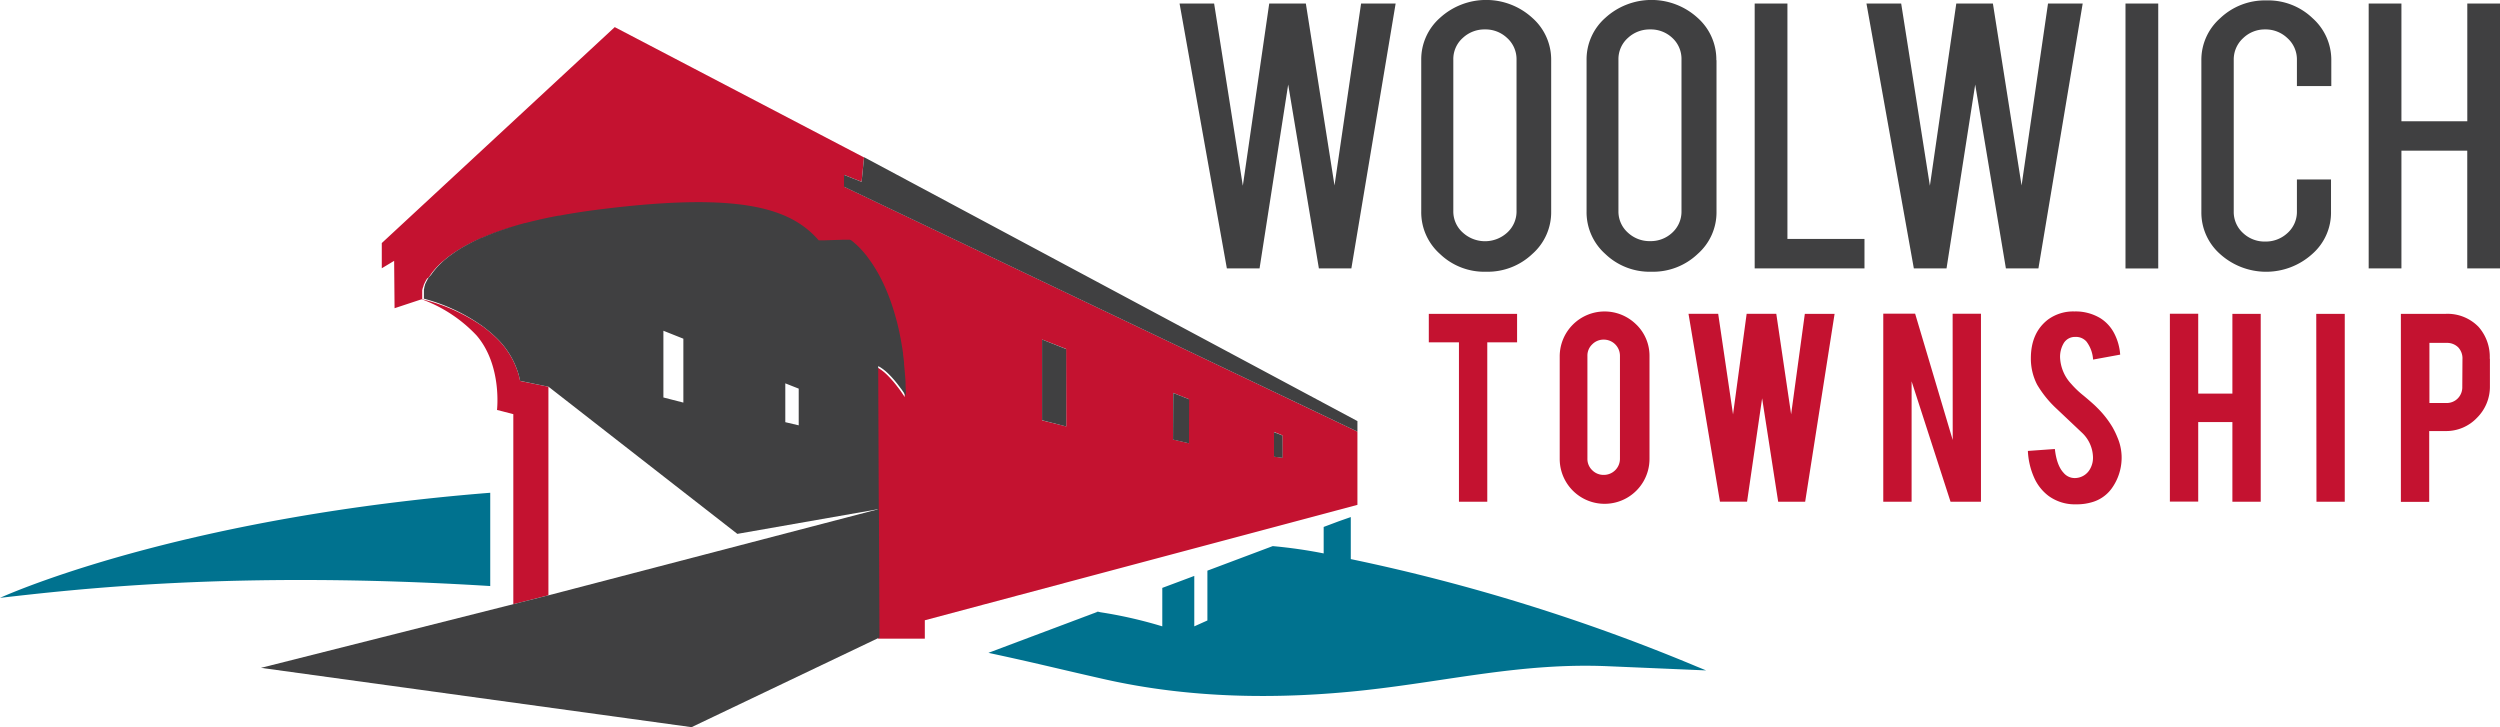 <svg xmlns="http://www.w3.org/2000/svg" width="594.71" height="172.98" viewBox="0 0 594.71 172.98"><defs><style>.a{fill:#404041}.b{fill:#c41230}.c{fill:#3a3a3c}.d{fill:none}.e{fill:#00728f}</style></defs><title>logo</title><path class="a" d="M323.78.84H332l-10.53 63h-7.73l-7.3-43.73-6.81 43.73h-7.78L280.6.84h8.22l6.83 43.35L301.93.84h8.71l6.82 43.28zM369 14.32v36a13.2 13.2 0 0 1-4.48 10.09 15.41 15.41 0 0 1-11 4.23 15.22 15.22 0 0 1-11-4.25 13.26 13.26 0 0 1-4.43-10.07v-36a13.17 13.17 0 0 1 4.48-10.09 16.28 16.28 0 0 1 21.92 0A13.22 13.22 0 0 1 369 14.32zm-8.24-.21A6.78 6.78 0 0 0 358.48 9a7.45 7.45 0 0 0-5.25-2A7.53 7.53 0 0 0 348 9a6.73 6.73 0 0 0-2.28 5.13v36.1a6.72 6.72 0 0 0 2.28 5.12 7.82 7.82 0 0 0 10.52 0 6.78 6.78 0 0 0 2.24-5.12zm47.57.21v36a13.18 13.18 0 0 1-4.48 10.09 15.4 15.4 0 0 1-11 4.23 15.23 15.23 0 0 1-11-4.25 13.28 13.28 0 0 1-4.43-10.07v-36a13.17 13.17 0 0 1 4.48-10.09 16.28 16.28 0 0 1 21.92 0 13.24 13.24 0 0 1 4.47 10.09zm-8.33-.21A6.77 6.77 0 0 0 397.8 9a7.44 7.44 0 0 0-5.25-2 7.56 7.56 0 0 0-5.27 2 6.74 6.74 0 0 0-2.28 5.11v36.12a6.73 6.73 0 0 0 2.27 5.13 7.54 7.54 0 0 0 5.27 2 7.46 7.46 0 0 0 5.25-2 6.78 6.78 0 0 0 2.21-5.13zM425.2.84h-7.79v63h26.12v-7H425.2zm55.7 43.28L474.08.84h-8.71l-6.28 43.35L452.26.84H444l11.27 63h7.78l6.82-43.73 7.3 43.73h7.74l10.53-63h-8.25zm24.72 19.74h7.79V.84h-7.79zm44.53-59.51a15.23 15.23 0 0 0-11-4.25 15.41 15.41 0 0 0-11 4.23 13.19 13.19 0 0 0-4.48 10.1v36a13.17 13.17 0 0 0 4.45 10 16.35 16.35 0 0 0 21.92 0 13.07 13.07 0 0 0 4.47-10.06v-7.68h-8.11v7.64a6.76 6.76 0 0 1-2.27 5.13 7.56 7.56 0 0 1-5.27 2 7.44 7.44 0 0 1-5.25-2 6.77 6.77 0 0 1-2.24-5.12V14.22a6.86 6.86 0 0 1 2.23-5.14A7.39 7.39 0 0 1 538.85 7a7.5 7.5 0 0 1 5.28 2.06 6.81 6.81 0 0 1 2.27 5.14v6.27h8.18v-6.04a13.27 13.27 0 0 0-4.43-10.08zM586.93.84v28h-15.67v-28h-7.79v63h7.79v-28h15.66v28h7.79v-63z"/><path class="b" d="M339.89 74.66h21v6.78h-7.09v37.91h-6.74V81.44h-7.17zm49.38 2.56a10.35 10.35 0 0 1 3.12 7.56v24.39a10.68 10.68 0 1 1-21.36 0V84.79a10.68 10.68 0 0 1 18.24-7.56zm-3.91 7.42a3.84 3.84 0 0 0-3.85-3.85 3.76 3.76 0 0 0-2.75 1.13 3.67 3.67 0 0 0-1.14 2.73v24.47a3.7 3.7 0 0 0 1.14 2.73 3.78 3.78 0 0 0 2.75 1.12 3.83 3.83 0 0 0 3.85-3.85zm40.72 13.92l-3.53-23.91h-7.05l-3.24 23.93-3.53-23.93h-7.06l7.48 44.69h6.45l3.58-24.59 3.82 24.6h6.42l7-44.69h-7.08zm38.44 6.11l-8.94-30.05H448v44.73h6.74V90.71l9.26 28.64h7.24V74.63h-6.74zm38.13-2.84a23 23 0 0 0-3.85-4.92q-.75-.78-3.1-2.75a22 22 0 0 1-3-2.85 9.81 9.81 0 0 1-2.64-6.24 6.36 6.36 0 0 1 .78-3.28 3.09 3.09 0 0 1 2.82-1.64 3.31 3.31 0 0 1 2.68 1.11 7.9 7.9 0 0 1 1.57 4.28l6.45-1.18a13 13 0 0 0-1.48-5.17 9.28 9.28 0 0 0-3.23-3.49 11.37 11.37 0 0 0-6.17-1.61 10.18 10.18 0 0 0-6.27 1.91q-4.1 3.14-4.1 9.24a13.48 13.48 0 0 0 1.5 6.28 25.49 25.49 0 0 0 4.74 5.82l6 5.67a8.24 8.24 0 0 1 2.53 5.54 5.39 5.39 0 0 1-.68 3 4.15 4.15 0 0 1-3.53 2.17 3.43 3.43 0 0 1-2.78-1.25q-1.64-1.76-2.07-5.66l-6.42.46a17.54 17.54 0 0 0 1.48 6.33 11 11 0 0 0 3.44 4.37 10.6 10.6 0 0 0 6.56 2 12.63 12.63 0 0 0 3.75-.5 8.71 8.71 0 0 0 4.63-3.17 12.53 12.53 0 0 0 2.43-8 12.19 12.19 0 0 0-1-4.28 19.14 19.14 0 0 0-1.04-2.18zm28.4-8.2h-8.13v-19h-6.74v44.69h6.74v-18.91h8.13v18.94h6.74V74.66h-6.74zm20 25.72h6.73V74.66H551zm41.26-34v6.49a10.39 10.39 0 0 1-3.09 7.56 10.09 10.09 0 0 1-7.47 3.14h-3.88v16.84h-6.74V74.66h10.63a10.28 10.28 0 0 1 7.85 3.1 10.75 10.75 0 0 1 2.66 7.57zm-6.53.11a3.84 3.84 0 0 0-1-2.82 3.75 3.75 0 0 0-2.8-1.07h-4.06v14.3h4.06a3.68 3.68 0 0 0 2.73-1.14 3.78 3.78 0 0 0 1.03-2.73z"/><path class="c" d="M302.77 129.93h.15-.15zM282.96 137.38l1.14-.43-1.14.43z"/><path class="d" d="M261.16 145.57l.09-.04-.09.04zM260.95 145.65l-25.82 9.7 25.82-9.7z"/><path class="c" d="M260.95 145.64l-25.82 9.71 25.82-9.7v-.01zM261.25 145.53h-.01l-.09.04h.01l.09-.04zM260.92 145.53v.11l.21-.08z"/><path class="e" d="M116.62 139.41v-22.19c-69.44 5.53-109.9 22-116.62 25 17.07-1.92 55.6-6.6 116.62-2.81zM403.57 158.54A452.72 452.72 0 0 0 321.33 133v-10l-2.85 1-3.6 1.35v6.3a115.7 115.7 0 0 0-12.12-1.74l-15.54 5.84v11.85l-3.12 1.4v-12l-1.14.43-2.67 1-3.8 1.42V149a105.24 105.24 0 0 0-14.68-3.35l-.56-.13h-.09l-.21.08-25.82 9.7c12.13 2.61 15.32 3.5 27.43 6.24 20.42 4.63 41.59 4.91 62.3 2.63 20-2.21 37.3-6.54 57.56-5.69l23.43 1s-.7-.3-2.28-.94z"/><path class="c" d="M261.16 145.57h-.01l-.2.07v.01l.21-.08z"/><path class="d" d="M247.89 80.76v19.21l5.74 1.48V83.04l-.03-.01-5.71-2.27zM279.05 104.58l3.79.89.04-10.48-3.79-1.51-.04 11.1zM303.06 102.8v5.85l2.05.27-.03-5.32-2.02-.8zM157.81 94.55l4.74 1.22V80.56l-4.74-1.89v15.88zM186.78 100.43l3.19.75.03-8.73-3.19-1.26-.03 9.24z"/><path class="d" d="M247.89 80.76v19.21l5.74 1.48V83.04l-.03-.01-5.71-2.27zM303.06 102.8v5.85l2.05.27-.03-5.32-2.02-.8zM279.05 104.58l3.79.89.04-10.48-3.79-1.51-.04 11.1z"/><path class="b" d="M322.91 102.68l-.1-.05-122-58.21v-2.81l4.15 1.64.58-5.8-59.3-31-55.42 51.37v6l.13-.08 2.81-1.69.1 11.27 6.44-2.13a33.81 33.81 0 0 1 13.07 8.61c6.11 7.1 4.86 17.72 4.86 17.72l3.88 1v45.21l8.35-2.12V92l-6.74-1.38c0-.14-.06-.26-.09-.4v-.07c-.08-.35-.16-.7-.24-1a19.83 19.83 0 0 0-5.56-9A27.53 27.53 0 0 0 115.3 78l-.16-.14a43 43 0 0 0-14.7-6.67v-.29-.24-.09-1.58l.09-.28v-.08c.07-.21.15-.42.24-.65v-.12a12.09 12.09 0 0 1 .81-1.58L102 66l.2-.31.1-.16.22-.32.1-.14.3-.4.1-.12.28-.34.14-.16.45-.5.34-.35.17-.17c.3-.3.62-.6 1-.9l.63-.53.1-.08.64-.5.2-.15.5-.36.23-.16.58-.39.28-.18.75-.47.13-.08.92-.54.66-.36.16-.08.88-.46.39-.19.72-.35 1-.46h.1l1.28-.54 1.35-.53c.83-.31 1.72-.63 2.65-.94l.19-.07 1.2-.38.28-.09h.14l1.56-.46 1.57-.43h.11l1.5-.38.67-.16 1.1-.26.55-.13 1.75-.38 2.34-.46h.23c2.72-.51 5.66-1 8.86-1.39 30-3.84 43.08-1.3 50.38 4.83a21.4 21.4 0 0 1 2.47 2.43h1.26l4.81-.15h1.38l.13.09h.06l.27.2.36.28.07.06.37.32.1.09.53.49.59.59.07.08.55.61.13.15.62.74.06.07c.24.3.48.62.73 1l.08.11q.32.44.64.93l.17.26c.21.32.41.65.62 1l.13.22c.25.42.5.87.76 1.34l.09.17c.21.4.43.83.64 1.27l.21.44q.27.58.54 1.2l.19.45q.35.83.69 1.73c.17.45.33.91.49 1.39l.12.35q.21.63.41 1.28l.08.26q.23.77.45 1.58l.1.37c.12.47.24.94.36 1.43l.08.33q.2.88.39 1.8l.06.32c.11.54.21 1.1.31 1.67l.06.37c.11.67.21 1.34.31 2v.22q.13 1 .24 1.95v.43c.08.74.15 1.5.21 2.28v.09c.06.73.11 1.48.15 2.24v.56c0 .77.07 1.56.09 2.36l-.06-.1-.06-.1-.08-.13-.17-.25-.12-.18-.14-.21-.11-.16-.18-.26-.12-.17c-.23-.32-.48-.66-.76-1l-.15-.2-.25-.32-.17-.21-.27-.33-.17-.2-.48-.54-.24-.26-.26-.27-.26-.27-.25-.24-.05-.05-.15-.14-.38-.34-.15-.12-.43-.34-.18-.12-.39-.27a6.11 6.11 0 0 0-.57-.31v.08l.14 33.92.13 30.55H220v-4.38l102.91-27.45zm-69.27-1.24l-5.75-1.44V80.76L253.6 83zm29.2 4l-3.79-.89V93.46l3.79 1.5zm20.22 3.18v-5.86l2 .8v5.33z"/><path class="a" d="M130.49 141.61l.01 1.73v-1.73h-.01zM253.63 83.04l-.03-.01-5.71-2.27v19.21l5.74 1.48V83.04zM279.09 93.48l-.04 11.1 3.79.89.04-10.48-3.79-1.51zM303.06 102.8v5.85l2.05.27-.03-5.32-2.02-.8zM205.55 37.43l-.58 5.8-.02-.01v.04l-4.15-1.64h-.02l-.01 2.81 122.14 58.25v-2.51L205.55 37.39v.04zM115.13 77.84s.14.07.16.14a27.53 27.53 0 0 1 2.54 2.15 19.83 19.83 0 0 1 5.56 9c.09.34.16.69.24 1v.07c0 .14.07.26.09.4l6.77 1.4 30 23.39L175.4 127l33.6-5.89h.05l-.14-33.92v-.09a6.11 6.11 0 0 1 .57.31l.39.27.18.12.43.34.15.12.38.34.15.14.05.05.25.24.26.27.26.27.24.26.48.54.17.2.27.33.17.21.25.32.15.2c.28.36.53.71.76 1l.12.17.18.26.11.16.14.21.12.18.17.25.08.13.06.1.06.1c0-.81-.05-1.59-.09-2.36v-.56c0-.76-.09-1.51-.15-2.24v-.09c-.06-.78-.13-1.54-.21-2.28v-.43q-.11-1-.24-1.95v-.22c-.1-.7-.2-1.38-.31-2l-.06-.37c-.1-.57-.2-1.12-.31-1.67l-.06-.32q-.18-.92-.39-1.8l-.08-.33c-.11-.49-.23-1-.36-1.43l-.1-.37q-.22-.81-.45-1.58l-.08-.26q-.2-.66-.41-1.28l-.12-.35c-.16-.47-.32-.94-.49-1.39q-.34-.9-.69-1.73l-.19-.45q-.27-.62-.54-1.2l-.21-.44c-.21-.44-.43-.86-.64-1.27l-.09-.17c-.25-.47-.5-.92-.76-1.34l-.13-.22c-.21-.35-.42-.68-.62-1l-.17-.26q-.33-.49-.64-.93l-.08-.11c-.25-.34-.49-.66-.73-1l-.06-.07-.62-.74-.13-.15-.55-.61-.07-.08c-.41-.43-.78-.78-1.11-1.08l-.1-.09-.37-.32-.07-.06c-.27-.22-.48-.38-.63-.48h-.06l-.13-.09h-1.38l-4.81.15h-1.26a21.4 21.4 0 0 0-2.47-2.43c-7.31-6.14-20.42-8.67-50.38-4.83-3.2.41-6.14.88-8.86 1.39h-.23l-2.34.46-1.75.38-.55.13-1.1.26-.67.16-1.5.38h-.11l-1.6.44-.9.27-1.06.32-1.2.38-.19.07c-.92.31-1.81.62-2.65.94l-1.34.53-1.3.55h-.1l-1 .46-.72.35-.4.2-.69.36-.19.1-.17.09-.66.36-.31.17-.62.36-.14.09-.17.1-.58.37-.29.19-.54.37-.23.16-.5.36-.21.15-.48.37-.12.1-.1.08-.44.36-.19.16-.41.37-.19.17-.37.36-.18.18-.34.35-.14.15-.31.35-.14.17-.28.34-.1.12-.26.33-.11.14-.22.32-.11.16-.55.61-.1.16-.18.3-.08.15-.16.29-.07.15-.14.28-.07.15-.11.26v.12l-.1.25v.14l-.08.23v.14l-.07.21v2.22a43 43 0 0 1 14.29 6.79zm71.68 13.35l3.19 1.26v8.73l-3.19-.75zm-29-12.51l4.75 1.89v15.2l-4.75-1.22z"/><path class="a" d="M209.03 121.11l-78.53 20.5-6.88 1.73-61.54 15.53 102.43 14.11 44.7-21.33-.13-30.55-.05.01z"/></svg>